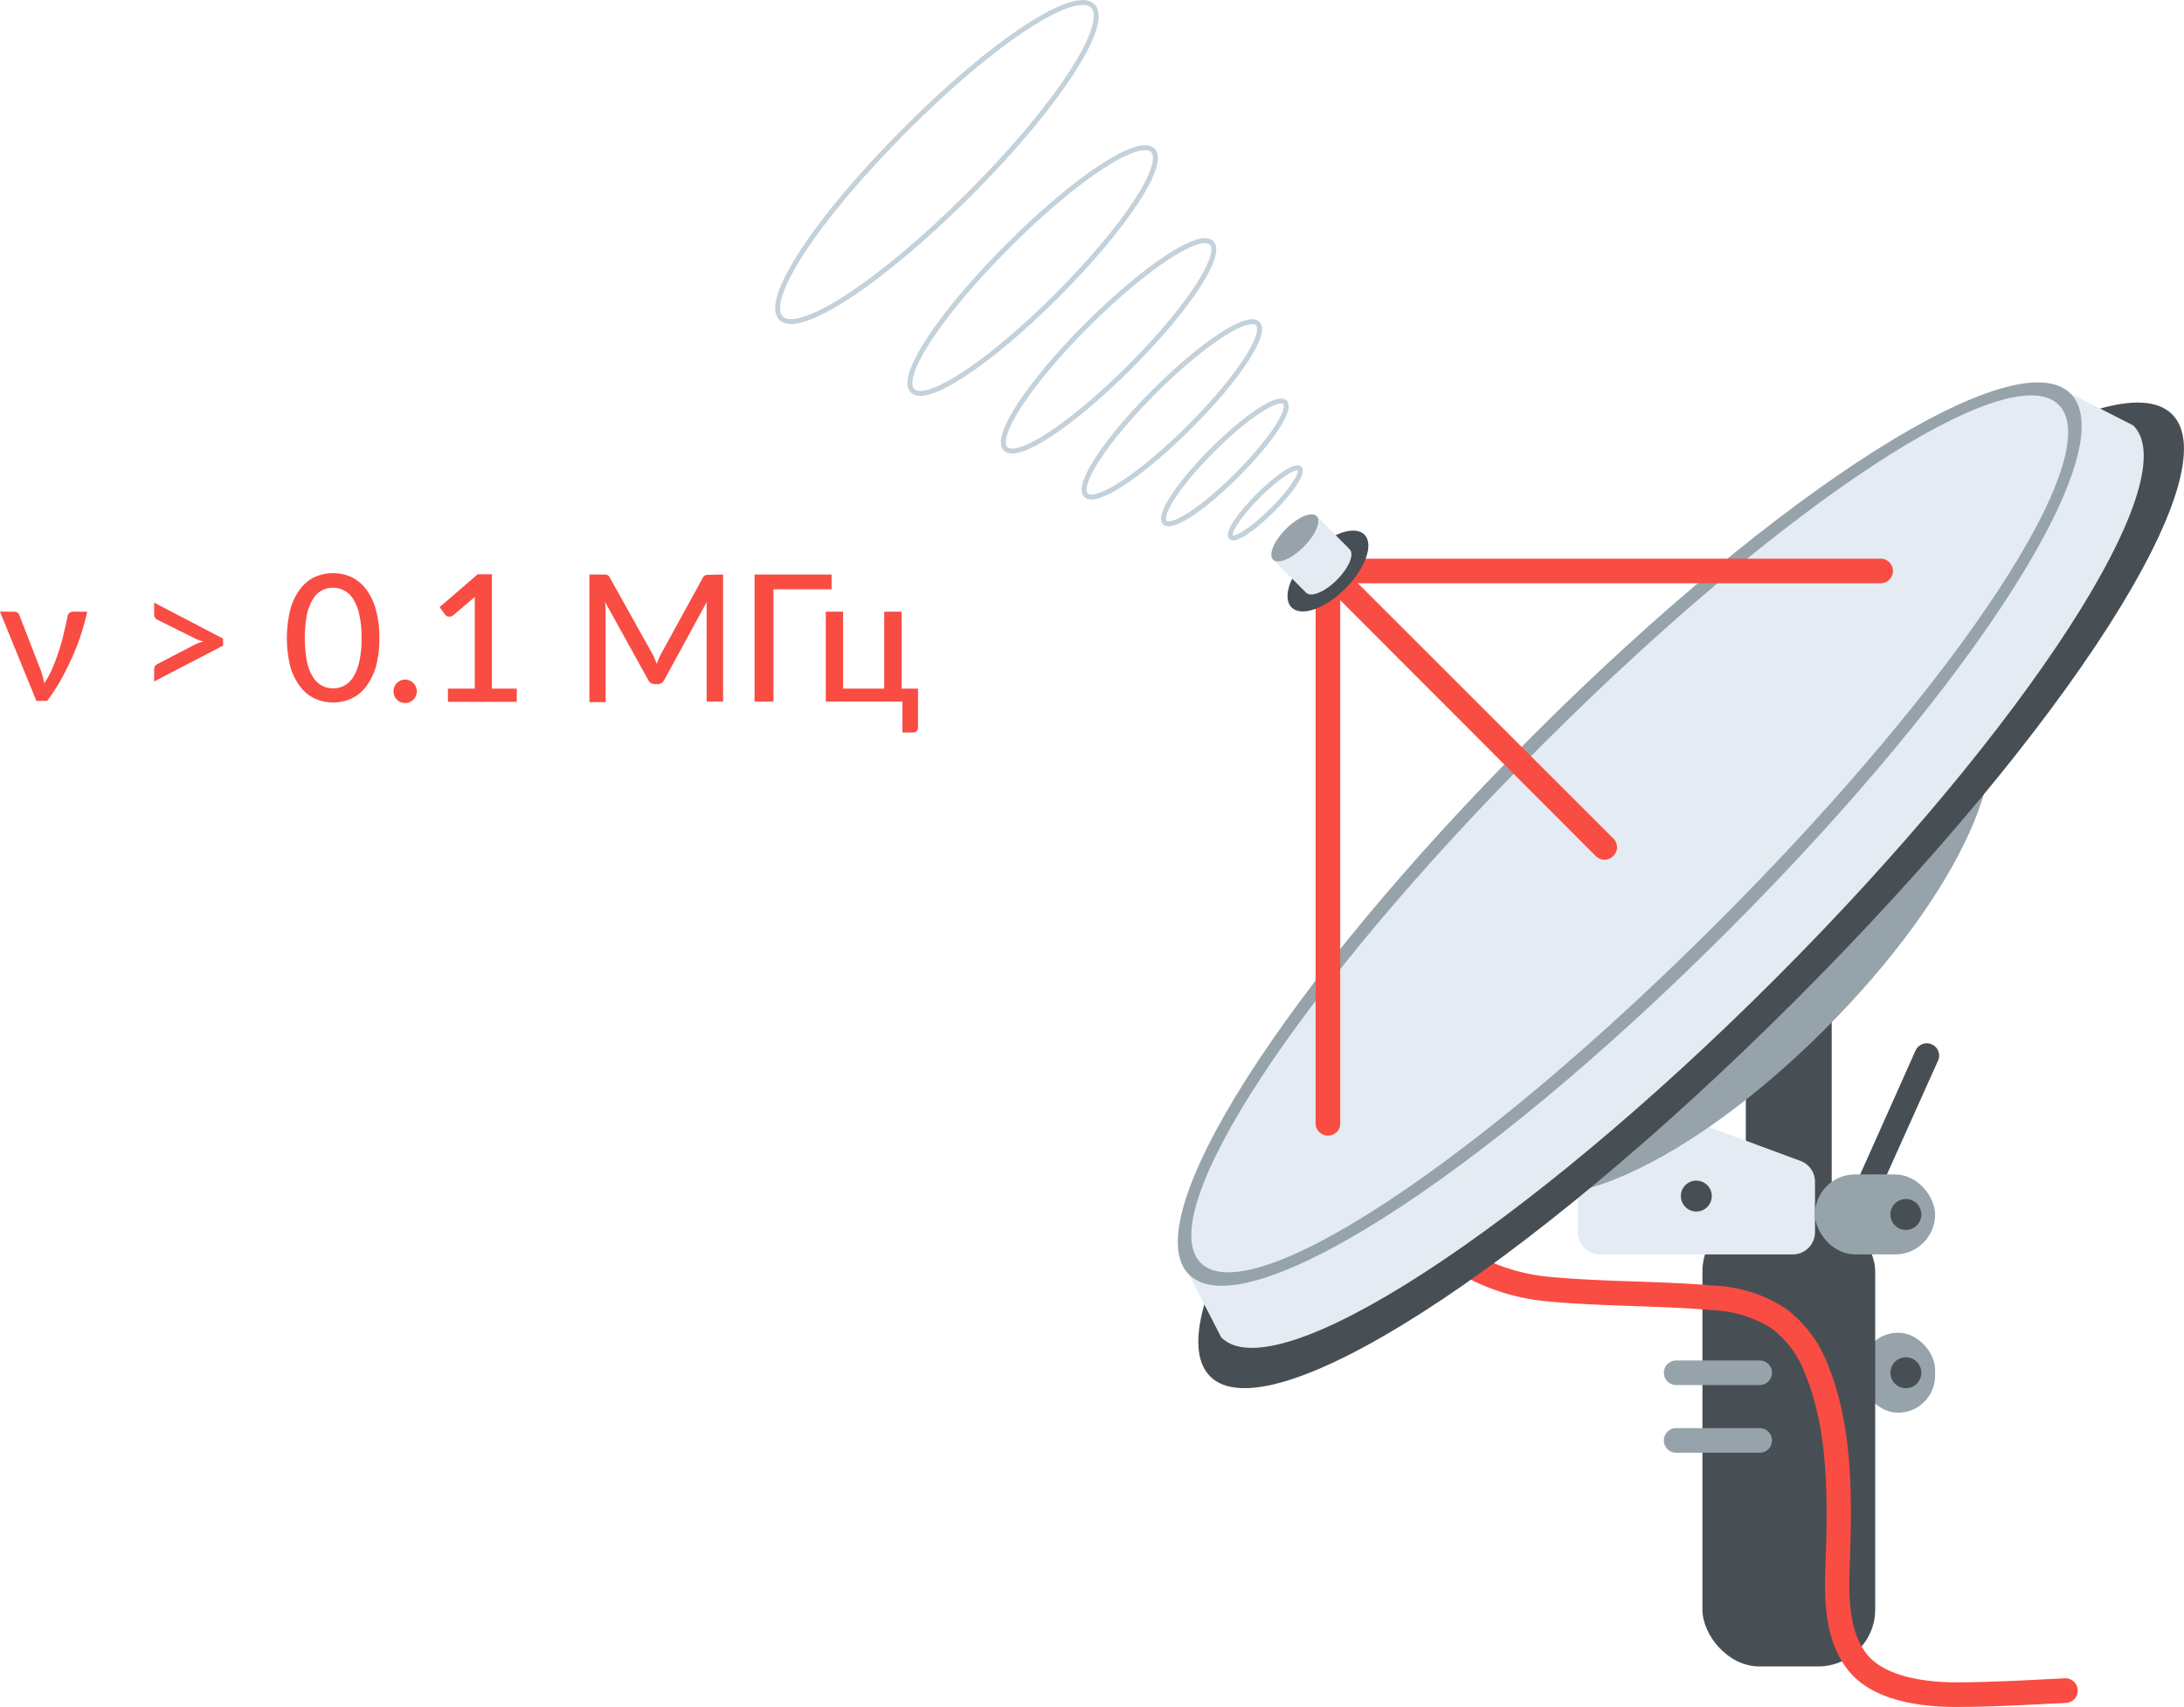 <?xml version="1.0" encoding="UTF-8"?>
<svg xmlns="http://www.w3.org/2000/svg" viewBox="0 0 222 173.51">
  <defs>
    <style>.cls-1{fill:#96a3aa;}.cls-2{fill:#474f54;}.cls-3{fill:#e4ebf2;}.cls-4{fill:#f94c43;}.cls-5{fill:none;stroke:#c3d1db;stroke-miterlimit:10;stroke-width:0.5px;}</style>
  </defs>
  <g id="Слой_2" data-name="Слой 2">
    <g id="Слой_1-2" data-name="Слой 1">
      <rect class="cls-1" x="189.18" y="135.47" width="7.52" height="8.13" rx="3.76" transform="translate(385.88 279.07) rotate(-180)"></rect>
      <path class="cls-2" d="M192.16,139.54a1.57,1.57,0,1,0,1.56-1.57A1.56,1.56,0,0,0,192.16,139.54Z"></path>
      <rect class="cls-2" x="173.05" y="123.44" width="17.56" height="45.94" rx="5.78" transform="translate(363.66 292.83) rotate(-180)"></rect>
      <path class="cls-2" d="M188.61,124.69a1.23,1.23,0,0,0,1.14-.74L197,107.81a1.25,1.25,0,0,0-.63-1.65,1.26,1.26,0,0,0-1.66.63l-7.21,16.14a1.26,1.26,0,0,0,.63,1.66A1.32,1.32,0,0,0,188.61,124.69Z"></path>
      <rect class="cls-2" x="177.47" y="98.45" width="8.73" height="29.06" transform="translate(363.66 225.96) rotate(-180)"></rect>
      <path class="cls-3" d="M162.62,127.51h19.61a2.26,2.26,0,0,0,2.26-2.26v-5.09A2.26,2.26,0,0,0,183,118l-19.61-7.25a2.25,2.25,0,0,0-3,2.12v12.34A2.26,2.26,0,0,0,162.62,127.51Z"></path>
      <path class="cls-2" d="M170.86,121.58a1.57,1.57,0,1,0,1.56-1.57A1.56,1.56,0,0,0,170.86,121.58Z"></path>
      <rect class="cls-1" x="184.49" y="119.38" width="12.21" height="8.13" rx="4.06" transform="translate(381.19 246.89) rotate(180)"></rect>
      <path class="cls-2" d="M192.16,123.44a1.57,1.57,0,1,0,1.56-1.56A1.56,1.56,0,0,0,192.16,123.44Z"></path>
      <path class="cls-1" d="M170.38,140.79h8.49a1.25,1.25,0,0,0,0-2.5h-8.49a1.25,1.25,0,0,0,0,2.5Z"></path>
      <path class="cls-1" d="M170.38,147.67h8.49a1.25,1.25,0,0,0,0-2.5h-8.49a1.25,1.25,0,0,0,0,2.5Z"></path>
      <path class="cls-4" d="M198.82,173.51h.11c3.15,0,6.34-.17,9.41-.33l1.67-.08a1.25,1.25,0,0,0-.13-2.5l-1.66.08c-3.05.16-6.21.32-9.3.33-4.37,0-7.6-1-9.07-2.76-1.91-2.34-1.95-5.76-1.83-9.06.27-7.32.3-14.41-2.29-20.64A12.65,12.65,0,0,0,181.5,133a14.41,14.41,0,0,0-7.32-2.32c-2.71-.24-5.45-.33-8.1-.42s-5.67-.2-8.48-.46a19.38,19.38,0,0,1-11.19-4.8,1.25,1.25,0,1,0-1.68,1.85,21.87,21.87,0,0,0,12.63,5.44c2.89.27,5.81.37,8.63.47,2.62.09,5.33.18,8,.41a12.13,12.13,0,0,1,6.1,1.87,10.2,10.2,0,0,1,3.36,4.51c2.39,5.76,2.36,12.56,2.1,19.59-.13,3.61-.07,7.72,2.39,10.73S195.18,173.51,198.82,173.51Z"></path>
      <path class="cls-1" d="M167.57,86.67c-13.82,13.82-20.17,28.2-15.22,33.15s19.34-1.39,33.16-15.21,20.16-28.2,15.21-33.15S181.38,72.85,167.57,86.67Z"></path>
      <path class="cls-2" d="M161.27,80.37C133.33,108.31,117.14,134,123,139.9s31.59-10.31,59.53-38.25S226.67,48,220.8,42.12,189.21,52.43,161.27,80.37Z"></path>
      <path class="cls-3" d="M120.86,129.56l3.28,6.39c5.48,5.48,30.68-10.83,56.28-36.43s41.9-50.8,36.43-56.27L210.46,40Z"></path>
      <path class="cls-1" d="M155.74,74.84c-25.6,25.6-40.36,49.24-34.88,54.72s29.12-9.28,54.72-34.88S215.94,45.44,210.46,40,181.34,49.24,155.74,74.84Z"></path>
      <path class="cls-3" d="M156.69,75.79c-24.92,24.92-39.59,47.62-34.64,52.58s27.66-9.72,52.58-34.64,39.59-47.62,34.64-52.58S181.61,50.87,156.69,75.79Z"></path>
      <path class="cls-4" d="M192.05,58.92a1.25,1.25,0,0,0-.89-2.13H135a1.25,1.25,0,0,0,0,2.5h56.18A1.25,1.25,0,0,0,192.05,58.92Z"></path>
      <path class="cls-4" d="M135.87,115.1a1.24,1.24,0,0,0,.36-.88V58a1.25,1.25,0,1,0-2.5,0v56.18a1.25,1.25,0,0,0,2.14.88Z"></path>
      <path class="cls-4" d="M164,87a1.24,1.24,0,0,0,0-1.76L135.73,57A1.25,1.25,0,0,0,134,57a1.27,1.27,0,0,0,0,1.77L162.19,87A1.25,1.25,0,0,0,164,87Z"></path>
      <path class="cls-2" d="M131.28,61.74c1,1,3.44.13,5.48-1.92s2.91-4.5,1.93-5.48-3.44-.13-5.49,1.92S130.3,60.76,131.28,61.74Z"></path>
      <path class="cls-3" d="M133.83,52.46l3.36,3.37c.51.5-.08,1.9-1.3,3.12s-2.62,1.8-3.12,1.3l-3.36-3.36Z"></path>
      <path class="cls-1" d="M129.41,56.89c.5.5,1.89-.09,3.11-1.31s1.81-2.62,1.31-3.12-1.9.09-3.12,1.31S128.91,56.39,129.41,56.89Z"></path>
      <path class="cls-5" d="M117.32,39.81c-5,5-7.92,9.53-6.93,10.52s5.53-1.95,10.52-6.93,7.92-9.52,6.93-10.51S122.3,34.83,117.32,39.81Z"></path>
      <path class="cls-5" d="M110.54,33c-6,6-9.51,11.43-8.32,12.62s6.64-2.34,12.62-8.32,9.5-11.43,8.31-12.61S116.52,27.05,110.54,33Z"></path>
      <path class="cls-5" d="M102.46,25c-7,7-11.09,13.33-9.7,14.72S100.5,37,107.48,30s11.08-13.33,9.7-14.72S109.43,18,102.46,25Z"></path>
      <path class="cls-5" d="M123.25,45.74c-3.49,3.49-5.54,6.67-4.85,7.37s3.88-1.36,7.36-4.85,5.55-6.67,4.85-7.36S126.74,42.26,123.25,45.74Z"></path>
      <path class="cls-5" d="M127.9,50.39c-2,2-3.17,3.81-2.77,4.21s2.21-.78,4.21-2.77,3.16-3.81,2.77-4.21S129.89,48.4,127.9,50.39Z"></path>
      <path class="cls-4" d="M8.87,62.18c-.19.83-.42,1.65-.69,2.47S7.59,66.26,7.25,67s-.73,1.52-1.14,2.25a21,21,0,0,1-1.32,2H3.7L0,62.18H1.44a.58.58,0,0,1,.35.1.45.45,0,0,1,.18.25l2.18,5.62c.08.22.14.45.2.66l.15.65a10,10,0,0,0,.82-1.52c.24-.55.45-1.11.64-1.69s.36-1.18.5-1.78.28-1.18.4-1.76a.55.55,0,0,1,.2-.41.52.52,0,0,1,.33-.12Z"></path>
      <path class="cls-4" d="M22.67,64.91v.72l-7,3.64V68a.48.48,0,0,1,.08-.28.61.61,0,0,1,.25-.22l3.85-2a3.59,3.59,0,0,1,.84-.29,3.59,3.59,0,0,1-.84-.3L16,63a.71.71,0,0,1-.25-.23.46.46,0,0,1-.08-.28V61.26Z"></path>
      <path class="cls-4" d="M38.56,64.86a10.65,10.65,0,0,1-.36,2.94,6.13,6.13,0,0,1-1,2,3.9,3.9,0,0,1-1.49,1.21,4.48,4.48,0,0,1-3.7,0,3.9,3.9,0,0,1-1.49-1.21,6.12,6.12,0,0,1-1-2,12.18,12.18,0,0,1,0-5.88,6.17,6.17,0,0,1,1-2.06A4.09,4.09,0,0,1,32,58.65a4.58,4.58,0,0,1,3.7,0,4.09,4.09,0,0,1,1.49,1.21,6.18,6.18,0,0,1,1,2.06A10.65,10.65,0,0,1,38.56,64.86Zm-1.81,0a10.52,10.52,0,0,0-.24-2.44,5,5,0,0,0-.64-1.58,2.42,2.42,0,0,0-3.1-.85,2.31,2.31,0,0,0-.92.85,5,5,0,0,0-.64,1.58,13.06,13.06,0,0,0,0,4.88,5,5,0,0,0,.64,1.58,2.35,2.35,0,0,0,.92.84,2.5,2.5,0,0,0,2.18,0,2.5,2.5,0,0,0,.92-.84,5,5,0,0,0,.64-1.58A10.46,10.46,0,0,0,36.75,64.86Z"></path>
      <path class="cls-4" d="M40,70.27a1.22,1.22,0,0,1,.09-.46,1.19,1.19,0,0,1,.25-.38,1.21,1.21,0,0,1,.37-.25,1.07,1.07,0,0,1,.47-.1,1,1,0,0,1,.46.1,1.39,1.39,0,0,1,.38.25,1.19,1.19,0,0,1,.25.38,1.06,1.06,0,0,1,.1.46,1.07,1.07,0,0,1-.1.47,1.19,1.19,0,0,1-.25.38,1.39,1.39,0,0,1-.38.25,1.18,1.18,0,0,1-.46.09,1.23,1.23,0,0,1-.47-.09,1.21,1.21,0,0,1-.37-.25,1.19,1.19,0,0,1-.25-.38A1.23,1.23,0,0,1,40,70.27Z"></path>
      <path class="cls-4" d="M52.53,70v1.34h-7V70h2.73V61.51c0-.27,0-.55,0-.83l-2.19,1.86a.64.64,0,0,1-.26.13.59.59,0,0,1-.23,0,.4.4,0,0,1-.2-.07.58.58,0,0,1-.14-.12l-.55-.77,3.87-3.34H50V70Z"></path>
      <path class="cls-4" d="M73.5,58.4V71.32H71.83V62.13c0-.14,0-.29,0-.45l0-.47-4.3,7.89a.74.74,0,0,1-.69.44h-.27a.74.74,0,0,1-.69-.44l-4.38-7.92a8.07,8.07,0,0,1,.06,1v9.19H59.91V58.4h1.42a1.4,1.4,0,0,1,.4.05.52.52,0,0,1,.26.27l4.32,7.74c.09.16.16.32.24.5s.14.35.2.52c.13-.35.28-.7.44-1l4.24-7.73a.52.52,0,0,1,.26-.27,1.27,1.27,0,0,1,.39-.05Z"></path>
      <path class="cls-4" d="M84.53,59.9H78.62V71.32H76.7V58.4h7.83Z"></path>
      <path class="cls-4" d="M93.32,70v3.92a.55.55,0,0,1-.14.39.5.5,0,0,1-.37.15H91.73V71.32H83.94V62.18H85.7V70h4.18V62.18h1.77V70Z"></path>
      <path class="cls-5" d="M92,13.21c-9.07,9.07-14.41,17.33-12.61,19.13s10.07-3.53,19.14-12.6S112.89,2.4,111.08.6,101,4.14,92,13.21Z"></path>
    </g>
  </g>
</svg>
